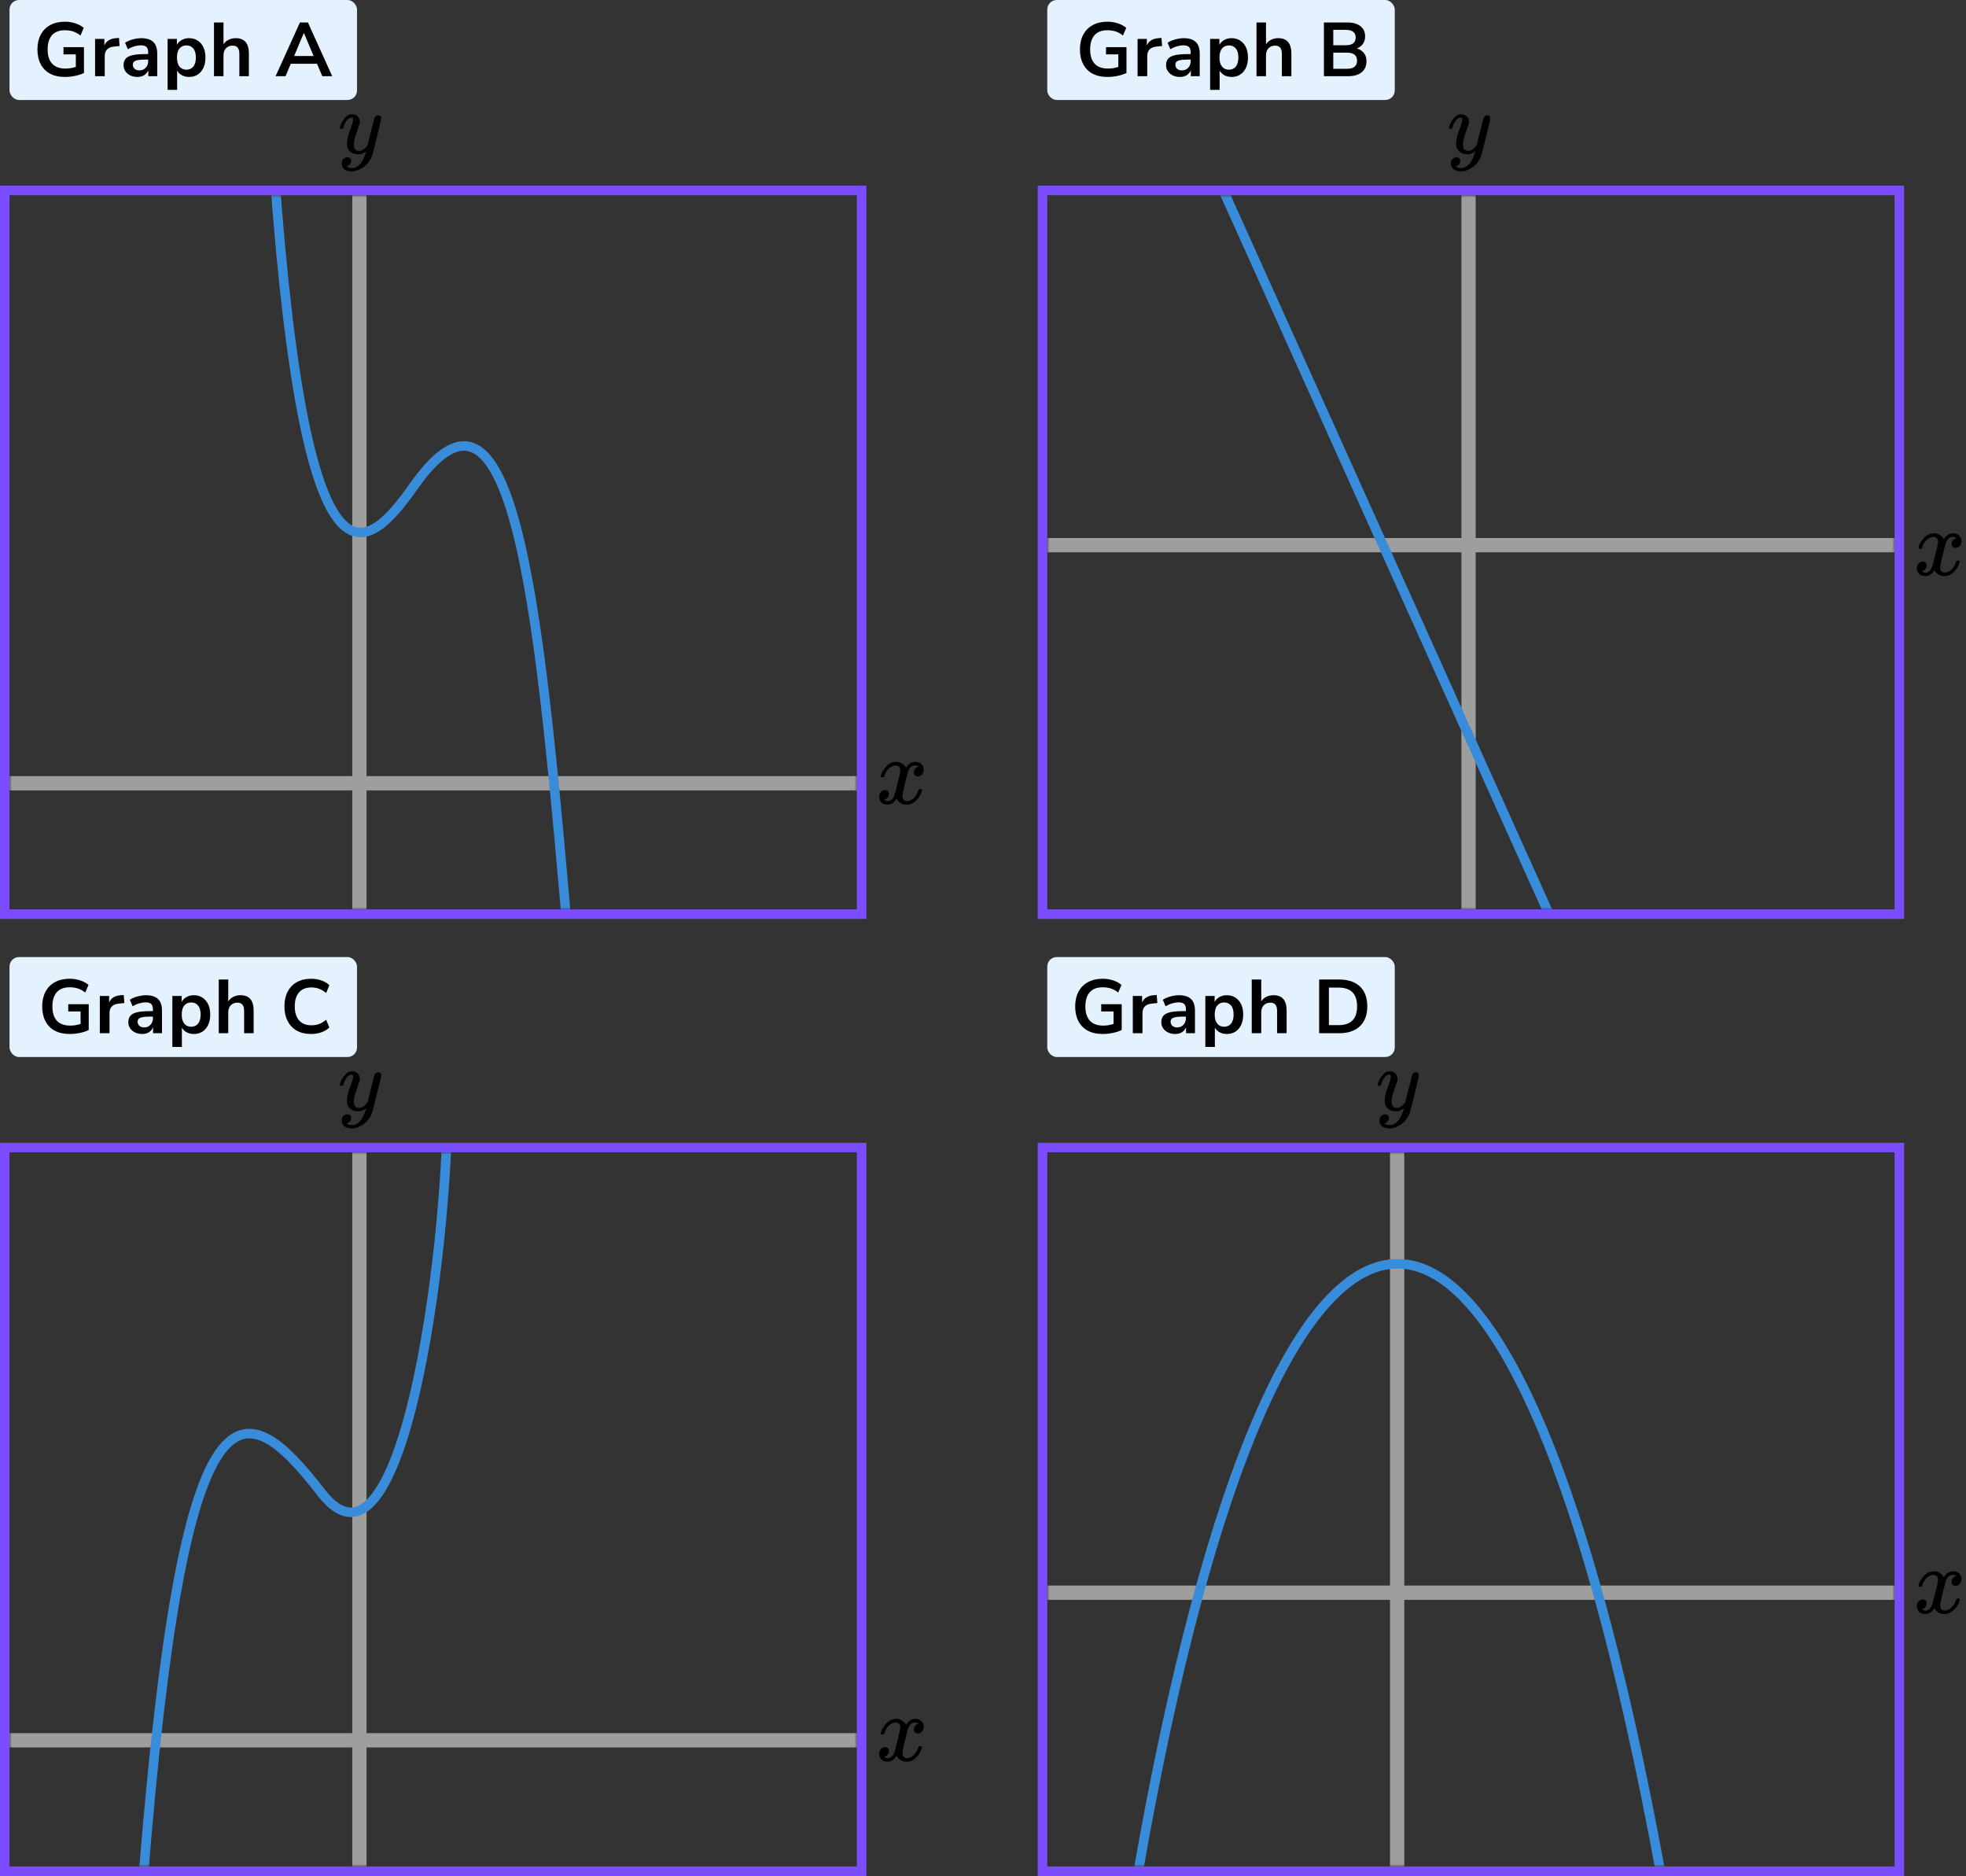 <?xml version="1.0" encoding="UTF-8"?> <svg xmlns="http://www.w3.org/2000/svg" width="413" height="394" viewBox="0 0 413 394" fill="none"><rect x="0" y="0" width="413" height="394" fill="#333333" stroke="none"/><mask id="mask0" maskUnits="userSpaceOnUse" x="2" y="41" width="178" height="150"><rect x="2" y="41" width="178" height="150" fill="#C4C4C4"></rect></mask><g mask="url(#mask0)"><line x1="75.5" y1="191" x2="75.5" y2="41" stroke="#9E9E9E" stroke-width="3"></line><line x1="2" y1="164.5" x2="182" y2="164.5" stroke="#9E9E9E" stroke-width="3"></line><path d="M57 27C63.5 129 76.526 116.859 87.001 102C108.5 71.5 113.5 129 120 205" stroke="#398CDA" stroke-width="2"></path></g><rect x="1" y="40" width="180" height="152" stroke="#7C4DFF" stroke-width="2"></rect><path d="M185 163.04C185.09 162.484 185.436 161.842 186.039 161.113C186.641 160.385 187.385 160.014 188.269 160.001C188.718 160.001 189.128 160.12 189.5 160.358C189.872 160.597 190.148 160.895 190.327 161.252C190.865 160.418 191.513 160.001 192.269 160.001C192.744 160.001 193.154 160.147 193.5 160.438C193.846 160.729 194.026 161.12 194.039 161.61C194.039 161.994 193.949 162.305 193.769 162.543C193.59 162.782 193.417 162.927 193.25 162.98C193.083 163.033 192.936 163.06 192.808 163.06C192.564 163.06 192.365 162.987 192.212 162.841C192.058 162.696 191.981 162.504 191.981 162.265C191.981 161.656 192.301 161.239 192.942 161.014C192.801 160.842 192.545 160.756 192.173 160.756C192.006 160.756 191.885 160.769 191.808 160.795C191.321 161.007 190.962 161.444 190.731 162.106C189.962 165.033 189.577 166.741 189.577 167.231C189.577 167.602 189.68 167.867 189.885 168.026C190.09 168.185 190.314 168.264 190.558 168.264C191.032 168.264 191.5 168.046 191.962 167.609C192.423 167.172 192.737 166.635 192.904 166C192.942 165.867 192.981 165.794 193.019 165.781C193.058 165.768 193.16 165.755 193.327 165.741H193.404C193.596 165.741 193.692 165.794 193.692 165.9C193.692 165.914 193.68 165.986 193.654 166.119C193.449 166.874 193.051 167.542 192.462 168.125C191.872 168.708 191.186 168.999 190.404 168.999C189.506 168.999 188.827 168.582 188.365 167.748C187.84 168.569 187.237 168.979 186.558 168.979H186.442C185.814 168.979 185.365 168.807 185.096 168.463C184.827 168.118 184.686 167.754 184.673 167.37C184.673 166.946 184.795 166.602 185.039 166.337C185.282 166.072 185.571 165.94 185.904 165.94C186.455 165.94 186.731 166.218 186.731 166.774C186.731 167.039 186.654 167.271 186.5 167.47C186.346 167.668 186.199 167.801 186.058 167.867C185.917 167.933 185.833 167.966 185.808 167.966L185.75 167.986C185.75 167.999 185.789 168.026 185.865 168.065C185.942 168.105 186.045 168.152 186.173 168.204C186.301 168.257 186.423 168.277 186.539 168.264C187 168.264 187.398 167.966 187.731 167.37C187.846 167.158 187.994 166.708 188.173 166.019C188.353 165.331 188.532 164.616 188.712 163.874C188.891 163.133 188.994 162.696 189.019 162.563C189.083 162.206 189.115 161.947 189.115 161.789C189.115 161.418 189.019 161.153 188.827 160.994C188.635 160.835 188.417 160.756 188.173 160.756C187.66 160.756 187.18 160.968 186.731 161.391C186.282 161.815 185.968 162.358 185.789 163.02C185.763 163.139 185.731 163.205 185.692 163.219C185.654 163.232 185.551 163.245 185.385 163.258H185.115C185.039 163.179 185 163.106 185 163.04Z" fill="black"></path><g clip-path="url(#clip0)"><path d="M71.387 26.875C71.387 26.702 71.478 26.405 71.662 25.985C71.846 25.564 72.139 25.125 72.543 24.668C72.948 24.21 73.4 23.988 73.902 24C74.404 24 74.808 24.142 75.114 24.427C75.42 24.711 75.579 25.107 75.592 25.614C75.567 25.849 75.549 25.978 75.537 26.003C75.537 26.04 75.439 26.325 75.243 26.856C75.047 27.388 74.845 27.988 74.637 28.655C74.429 29.323 74.331 29.855 74.343 30.25C74.343 30.782 74.429 31.153 74.6 31.363C74.772 31.573 75.029 31.685 75.371 31.697C75.653 31.697 75.916 31.629 76.161 31.493C76.406 31.357 76.596 31.215 76.73 31.067C76.865 30.918 77.03 30.714 77.226 30.454C77.226 30.442 77.257 30.318 77.318 30.084C77.379 29.849 77.465 29.484 77.575 28.989C77.685 28.495 77.802 28.037 77.924 27.617C78.389 25.762 78.646 24.791 78.695 24.705C78.854 24.371 79.118 24.204 79.485 24.204C79.644 24.204 79.772 24.247 79.87 24.334C79.968 24.42 80.036 24.495 80.072 24.556C80.109 24.618 80.121 24.674 80.109 24.723C80.109 24.884 79.809 26.182 79.209 28.618C78.609 31.054 78.267 32.389 78.181 32.624C77.838 33.651 77.244 34.467 76.4 35.073C75.555 35.678 74.71 35.988 73.866 36C73.315 36 72.831 35.864 72.415 35.592C71.999 35.32 71.791 34.912 71.791 34.368C71.791 34.096 71.833 33.867 71.919 33.682C72.005 33.496 72.121 33.36 72.268 33.274C72.415 33.187 72.537 33.125 72.635 33.088C72.733 33.051 72.837 33.032 72.948 33.032C73.486 33.032 73.755 33.292 73.755 33.811C73.755 34.059 73.682 34.275 73.535 34.461C73.388 34.646 73.247 34.77 73.113 34.831C72.978 34.893 72.898 34.924 72.874 34.924L72.819 34.943C72.843 35.005 72.96 35.079 73.168 35.165C73.376 35.252 73.584 35.295 73.792 35.295H73.939C74.147 35.295 74.306 35.283 74.416 35.258C74.82 35.147 75.194 34.912 75.537 34.553C75.879 34.195 76.143 33.811 76.326 33.403C76.51 32.995 76.651 32.649 76.749 32.365C76.847 32.08 76.895 31.895 76.895 31.808L76.785 31.883C76.712 31.932 76.596 32 76.436 32.087C76.277 32.173 76.118 32.247 75.959 32.309C75.714 32.371 75.475 32.402 75.243 32.402C74.68 32.402 74.184 32.266 73.755 31.994C73.327 31.722 73.045 31.283 72.911 30.677C72.898 30.59 72.892 30.399 72.892 30.102C72.892 29.397 73.107 28.476 73.535 27.338C73.964 26.201 74.178 25.478 74.178 25.169C74.178 25.156 74.178 25.144 74.178 25.131C74.178 25.02 74.178 24.946 74.178 24.909C74.178 24.872 74.153 24.828 74.104 24.779C74.055 24.73 73.988 24.705 73.902 24.705H73.829C73.547 24.705 73.29 24.822 73.058 25.057C72.825 25.292 72.641 25.546 72.507 25.818C72.372 26.09 72.268 26.349 72.195 26.597C72.121 26.844 72.072 26.98 72.048 27.005C72.023 27.029 71.925 27.042 71.754 27.042H71.497C71.423 26.968 71.387 26.912 71.387 26.875Z" fill="black"></path></g><rect x="2" width="73" height="21" rx="2" fill="#E4F2FF"></rect><path d="M13.656 16.16C12.408 16.16 11.352 15.925 10.488 15.456C9.635 14.987 8.984 14.32 8.536 13.456C8.088 12.592 7.864 11.568 7.864 10.384C7.864 9.189 8.093 8.16 8.552 7.296C9.011 6.421 9.672 5.749 10.536 5.28C11.4 4.8 12.435 4.56 13.64 4.56C14.429 4.56 15.171 4.677 15.864 4.912C16.557 5.136 17.133 5.451 17.592 5.856L16.904 7.456C16.403 7.061 15.891 6.779 15.368 6.608C14.845 6.437 14.269 6.352 13.64 6.352C12.445 6.352 11.539 6.699 10.92 7.392C10.312 8.085 10.008 9.083 10.008 10.384C10.008 11.696 10.323 12.693 10.952 13.376C11.581 14.059 12.515 14.4 13.752 14.4C14.104 14.4 14.461 14.373 14.824 14.32C15.197 14.256 15.565 14.165 15.928 14.048V11.424H13.336V9.904H17.64V15.328C17.117 15.584 16.499 15.787 15.784 15.936C15.069 16.085 14.36 16.16 13.656 16.16ZM19.971 16V8.176H21.923V9.552C22.307 8.624 23.129 8.112 24.387 8.016L24.995 7.968L25.123 9.664L23.971 9.776C22.659 9.904 22.003 10.576 22.003 11.792V16H19.971ZM28.885 16.16C28.319 16.16 27.813 16.053 27.365 15.84C26.927 15.616 26.581 15.317 26.325 14.944C26.079 14.571 25.957 14.149 25.957 13.68C25.957 13.104 26.106 12.651 26.405 12.32C26.703 11.979 27.189 11.733 27.861 11.584C28.533 11.435 29.434 11.36 30.565 11.36H31.125V11.024C31.125 10.491 31.007 10.107 30.773 9.872C30.538 9.637 30.143 9.52 29.589 9.52C29.151 9.52 28.703 9.589 28.245 9.728C27.786 9.856 27.322 10.059 26.853 10.336L26.277 8.976C26.554 8.784 26.879 8.619 27.253 8.48C27.637 8.331 28.037 8.219 28.453 8.144C28.879 8.059 29.279 8.016 29.653 8.016C30.794 8.016 31.642 8.283 32.197 8.816C32.751 9.339 33.029 10.155 33.029 11.264V16H31.157V14.752C30.975 15.189 30.687 15.536 30.293 15.792C29.898 16.037 29.429 16.16 28.885 16.16ZM29.301 14.784C29.823 14.784 30.255 14.603 30.597 14.24C30.949 13.877 31.125 13.419 31.125 12.864V12.512H30.581C29.578 12.512 28.879 12.592 28.485 12.752C28.101 12.901 27.909 13.179 27.909 13.584C27.909 13.936 28.031 14.224 28.277 14.448C28.522 14.672 28.863 14.784 29.301 14.784ZM35.209 18.88V8.176H37.161V9.424C37.385 8.997 37.721 8.656 38.169 8.4C38.627 8.144 39.145 8.016 39.721 8.016C40.403 8.016 41.001 8.181 41.513 8.512C42.035 8.843 42.441 9.312 42.729 9.92C43.017 10.517 43.161 11.237 43.161 12.08C43.161 12.912 43.017 13.637 42.729 14.256C42.441 14.864 42.041 15.333 41.529 15.664C41.017 15.995 40.414 16.16 39.721 16.16C39.166 16.16 38.665 16.043 38.217 15.808C37.779 15.563 37.443 15.237 37.209 14.832V18.88H35.209ZM39.161 14.64C39.758 14.64 40.238 14.427 40.601 14C40.963 13.563 41.145 12.923 41.145 12.08C41.145 11.227 40.963 10.592 40.601 10.176C40.238 9.749 39.758 9.536 39.161 9.536C38.563 9.536 38.083 9.749 37.721 10.176C37.358 10.592 37.177 11.227 37.177 12.08C37.177 12.923 37.358 13.563 37.721 14C38.083 14.427 38.563 14.64 39.161 14.64ZM44.953 16V4.72H46.953V9.312C47.219 8.885 47.577 8.565 48.025 8.352C48.472 8.128 48.968 8.016 49.513 8.016C51.358 8.016 52.281 9.088 52.281 11.232V16H50.281V11.328C50.281 10.72 50.163 10.277 49.928 10C49.705 9.723 49.352 9.584 48.873 9.584C48.286 9.584 47.816 9.771 47.465 10.144C47.123 10.507 46.953 10.992 46.953 11.6V16H44.953ZM57.9 16L63.004 4.72H64.684L69.788 16H67.708L66.588 13.392H61.084L59.98 16H57.9ZM63.82 6.944L61.788 11.76H65.884L63.852 6.944H63.82Z" fill="black"></path><mask id="mask1" maskUnits="userSpaceOnUse" x="220" y="41" width="178" height="150"><rect x="220" y="41" width="178" height="150" fill="#C4C4C4"></rect></mask><g mask="url(#mask1)"><line x1="308.5" y1="191" x2="308.5" y2="41" stroke="#9E9E9E" stroke-width="3"></line><line x1="220" y1="114.5" x2="400" y2="114.5" stroke="#9E9E9E" stroke-width="3"></line><path d="M250 24.5L331.5 205.5" stroke="#398CDA" stroke-width="2"></path></g><rect x="219" y="40" width="180" height="152" stroke="#7C4DFF" stroke-width="2"></rect><path d="M403 115.04C403.09 114.484 403.436 113.842 404.039 113.113C404.641 112.385 405.385 112.014 406.269 112.001C406.718 112.001 407.128 112.12 407.5 112.358C407.872 112.597 408.148 112.895 408.327 113.252C408.866 112.418 409.513 112.001 410.269 112.001C410.744 112.001 411.154 112.147 411.5 112.438C411.846 112.729 412.026 113.12 412.039 113.61C412.039 113.994 411.949 114.305 411.769 114.543C411.59 114.782 411.417 114.927 411.25 114.98C411.083 115.033 410.936 115.06 410.808 115.06C410.564 115.06 410.366 114.987 410.212 114.841C410.058 114.696 409.981 114.504 409.981 114.265C409.981 113.656 410.301 113.239 410.942 113.014C410.801 112.842 410.545 112.756 410.173 112.756C410.007 112.756 409.885 112.769 409.808 112.795C409.321 113.007 408.962 113.444 408.731 114.106C407.962 117.033 407.577 118.741 407.577 119.231C407.577 119.602 407.68 119.867 407.885 120.026C408.09 120.185 408.314 120.264 408.558 120.264C409.032 120.264 409.5 120.046 409.962 119.609C410.423 119.172 410.737 118.635 410.904 118C410.942 117.867 410.981 117.794 411.019 117.781C411.058 117.768 411.16 117.755 411.327 117.741H411.404C411.596 117.741 411.692 117.794 411.692 117.9C411.692 117.914 411.68 117.986 411.654 118.119C411.449 118.874 411.051 119.542 410.462 120.125C409.872 120.708 409.186 120.999 408.404 120.999C407.507 120.999 406.827 120.582 406.366 119.748C405.84 120.569 405.237 120.979 404.558 120.979H404.442C403.814 120.979 403.366 120.807 403.096 120.463C402.827 120.118 402.686 119.754 402.673 119.37C402.673 118.946 402.795 118.602 403.039 118.337C403.282 118.072 403.571 117.94 403.904 117.94C404.455 117.94 404.731 118.218 404.731 118.774C404.731 119.039 404.654 119.271 404.5 119.47C404.346 119.668 404.199 119.801 404.058 119.867C403.917 119.933 403.833 119.966 403.808 119.966L403.75 119.986C403.75 119.999 403.789 120.026 403.866 120.065C403.942 120.105 404.045 120.152 404.173 120.204C404.301 120.257 404.423 120.277 404.539 120.264C405 120.264 405.398 119.966 405.731 119.37C405.846 119.158 405.994 118.708 406.173 118.019C406.353 117.331 406.532 116.616 406.712 115.874C406.891 115.133 406.994 114.696 407.019 114.563C407.083 114.206 407.116 113.947 407.116 113.789C407.116 113.418 407.019 113.153 406.827 112.994C406.635 112.835 406.417 112.756 406.173 112.756C405.66 112.756 405.18 112.968 404.731 113.391C404.282 113.815 403.968 114.358 403.789 115.02C403.763 115.139 403.731 115.205 403.692 115.219C403.654 115.232 403.551 115.245 403.385 115.258H403.116C403.039 115.179 403 115.106 403 115.04Z" fill="black"></path><g clip-path="url(#clip1)"><path d="M304.387 26.875C304.387 26.702 304.478 26.405 304.662 25.985C304.846 25.564 305.139 25.125 305.543 24.668C305.947 24.21 306.4 23.988 306.902 24C307.404 24 307.808 24.142 308.114 24.427C308.42 24.711 308.58 25.107 308.592 25.614C308.567 25.849 308.549 25.978 308.537 26.003C308.537 26.04 308.439 26.325 308.243 26.856C308.047 27.388 307.845 27.988 307.637 28.655C307.429 29.323 307.331 29.855 307.343 30.25C307.343 30.782 307.429 31.153 307.6 31.363C307.772 31.573 308.029 31.685 308.371 31.697C308.653 31.697 308.916 31.629 309.161 31.493C309.406 31.357 309.596 31.215 309.73 31.067C309.865 30.918 310.03 30.714 310.226 30.454C310.226 30.442 310.257 30.318 310.318 30.084C310.379 29.849 310.465 29.484 310.575 28.989C310.685 28.495 310.801 28.037 310.924 27.617C311.389 25.762 311.646 24.791 311.695 24.705C311.854 24.371 312.117 24.204 312.485 24.204C312.644 24.204 312.772 24.247 312.87 24.334C312.968 24.42 313.036 24.495 313.072 24.556C313.109 24.618 313.121 24.674 313.109 24.723C313.109 24.884 312.809 26.182 312.209 28.618C311.609 31.054 311.267 32.389 311.181 32.624C310.838 33.651 310.244 34.467 309.4 35.073C308.555 35.678 307.71 35.988 306.866 36C306.315 36 305.831 35.864 305.415 35.592C304.999 35.32 304.791 34.912 304.791 34.368C304.791 34.096 304.833 33.867 304.919 33.682C305.005 33.496 305.121 33.36 305.268 33.274C305.415 33.187 305.537 33.125 305.635 33.088C305.733 33.051 305.837 33.032 305.947 33.032C306.486 33.032 306.755 33.292 306.755 33.811C306.755 34.059 306.682 34.275 306.535 34.461C306.388 34.646 306.247 34.77 306.113 34.831C305.978 34.893 305.898 34.924 305.874 34.924L305.819 34.943C305.843 35.005 305.96 35.079 306.168 35.165C306.376 35.252 306.584 35.295 306.792 35.295H306.939C307.147 35.295 307.306 35.283 307.417 35.258C307.821 35.147 308.194 34.912 308.537 34.553C308.879 34.195 309.143 33.811 309.326 33.403C309.51 32.995 309.651 32.649 309.749 32.365C309.847 32.08 309.896 31.895 309.896 31.808L309.785 31.883C309.712 31.932 309.596 32 309.436 32.087C309.277 32.173 309.118 32.247 308.959 32.309C308.714 32.371 308.475 32.402 308.243 32.402C307.68 32.402 307.184 32.266 306.755 31.994C306.327 31.722 306.045 31.283 305.911 30.677C305.898 30.59 305.892 30.399 305.892 30.102C305.892 29.397 306.107 28.476 306.535 27.338C306.964 26.201 307.178 25.478 307.178 25.169C307.178 25.156 307.178 25.144 307.178 25.131C307.178 25.02 307.178 24.946 307.178 24.909C307.178 24.872 307.153 24.828 307.104 24.779C307.055 24.73 306.988 24.705 306.902 24.705H306.829C306.547 24.705 306.29 24.822 306.058 25.057C305.825 25.292 305.641 25.546 305.507 25.818C305.372 26.09 305.268 26.349 305.195 26.597C305.121 26.844 305.072 26.98 305.048 27.005C305.023 27.029 304.925 27.042 304.754 27.042H304.497C304.423 26.968 304.387 26.912 304.387 26.875Z" fill="black"></path></g><rect x="220" width="73" height="21" rx="2" fill="#E4F2FF"></rect><path d="M232.656 16.16C231.408 16.16 230.352 15.925 229.488 15.456C228.635 14.987 227.984 14.32 227.536 13.456C227.088 12.592 226.864 11.568 226.864 10.384C226.864 9.189 227.093 8.16 227.552 7.296C228.011 6.421 228.672 5.749 229.536 5.28C230.4 4.8 231.435 4.56 232.64 4.56C233.429 4.56 234.171 4.677 234.864 4.912C235.557 5.136 236.133 5.451 236.592 5.856L235.904 7.456C235.403 7.061 234.891 6.779 234.368 6.608C233.845 6.437 233.269 6.352 232.64 6.352C231.445 6.352 230.539 6.699 229.92 7.392C229.312 8.085 229.008 9.083 229.008 10.384C229.008 11.696 229.323 12.693 229.952 13.376C230.581 14.059 231.515 14.4 232.752 14.4C233.104 14.4 233.461 14.373 233.824 14.32C234.197 14.256 234.565 14.165 234.928 14.048V11.424H232.336V9.904H236.64V15.328C236.117 15.584 235.499 15.787 234.784 15.936C234.069 16.085 233.36 16.16 232.656 16.16ZM238.971 16V8.176H240.923V9.552C241.307 8.624 242.129 8.112 243.387 8.016L243.995 7.968L244.123 9.664L242.971 9.776C241.659 9.904 241.003 10.576 241.003 11.792V16H238.971ZM247.885 16.16C247.319 16.16 246.813 16.053 246.365 15.84C245.927 15.616 245.581 15.317 245.325 14.944C245.079 14.571 244.957 14.149 244.957 13.68C244.957 13.104 245.106 12.651 245.405 12.32C245.703 11.979 246.189 11.733 246.861 11.584C247.533 11.435 248.434 11.36 249.565 11.36H250.125V11.024C250.125 10.491 250.007 10.107 249.773 9.872C249.538 9.637 249.143 9.52 248.589 9.52C248.151 9.52 247.703 9.589 247.245 9.728C246.786 9.856 246.322 10.059 245.853 10.336L245.277 8.976C245.554 8.784 245.879 8.619 246.253 8.48C246.637 8.331 247.037 8.219 247.453 8.144C247.879 8.059 248.279 8.016 248.653 8.016C249.794 8.016 250.642 8.283 251.197 8.816C251.751 9.339 252.029 10.155 252.029 11.264V16H250.157V14.752C249.975 15.189 249.687 15.536 249.293 15.792C248.898 16.037 248.429 16.16 247.885 16.16ZM248.301 14.784C248.823 14.784 249.255 14.603 249.597 14.24C249.949 13.877 250.125 13.419 250.125 12.864V12.512H249.581C248.578 12.512 247.879 12.592 247.485 12.752C247.101 12.901 246.909 13.179 246.909 13.584C246.909 13.936 247.031 14.224 247.277 14.448C247.522 14.672 247.863 14.784 248.301 14.784ZM254.209 18.88V8.176H256.161V9.424C256.385 8.997 256.721 8.656 257.169 8.4C257.627 8.144 258.145 8.016 258.721 8.016C259.403 8.016 260.001 8.181 260.513 8.512C261.035 8.843 261.441 9.312 261.729 9.92C262.017 10.517 262.161 11.237 262.161 12.08C262.161 12.912 262.017 13.637 261.729 14.256C261.441 14.864 261.041 15.333 260.529 15.664C260.017 15.995 259.414 16.16 258.721 16.16C258.166 16.16 257.665 16.043 257.217 15.808C256.779 15.563 256.443 15.237 256.209 14.832V18.88H254.209ZM258.161 14.64C258.758 14.64 259.238 14.427 259.601 14C259.963 13.563 260.145 12.923 260.145 12.08C260.145 11.227 259.963 10.592 259.601 10.176C259.238 9.749 258.758 9.536 258.161 9.536C257.563 9.536 257.083 9.749 256.721 10.176C256.358 10.592 256.177 11.227 256.177 12.08C256.177 12.923 256.358 13.563 256.721 14C257.083 14.427 257.563 14.64 258.161 14.64ZM263.952 16V4.72H265.952V9.312C266.219 8.885 266.576 8.565 267.024 8.352C267.472 8.128 267.968 8.016 268.512 8.016C270.358 8.016 271.28 9.088 271.28 11.232V16H269.28V11.328C269.28 10.72 269.163 10.277 268.928 10C268.704 9.723 268.352 9.584 267.872 9.584C267.286 9.584 266.816 9.771 266.464 10.144C266.123 10.507 265.952 10.992 265.952 11.6V16H263.952ZM278.116 16V4.72H283.044C284.228 4.72 285.146 4.981 285.796 5.504C286.447 6.016 286.772 6.731 286.772 7.648C286.772 8.256 286.618 8.779 286.308 9.216C285.999 9.653 285.572 9.973 285.028 10.176C285.668 10.357 286.164 10.677 286.516 11.136C286.879 11.584 287.06 12.155 287.06 12.848C287.06 13.851 286.719 14.629 286.036 15.184C285.364 15.728 284.426 16 283.22 16H278.116ZM280.084 9.504H282.692C284.09 9.504 284.788 8.965 284.788 7.888C284.788 6.811 284.09 6.272 282.692 6.272H280.084V9.504ZM280.084 14.448H282.964C284.372 14.448 285.076 13.883 285.076 12.752C285.076 11.621 284.372 11.056 282.964 11.056H280.084V14.448Z" fill="black"></path><mask id="mask2" maskUnits="userSpaceOnUse" x="2" y="242" width="178" height="150"><rect x="2" y="242" width="178" height="150" fill="#C4C4C4"></rect></mask><g mask="url(#mask2)"><line x1="75.5" y1="392" x2="75.5" y2="242" stroke="#9E9E9E" stroke-width="3"></line><line x1="2" y1="365.5" x2="182" y2="365.5" stroke="#9E9E9E" stroke-width="3"></line><path d="M30 395.5C38.5 288 50.5 291.5 67.5 313.5C84.56 335.578 94 263 94 232" stroke="#398CDA" stroke-width="2"></path></g><rect x="1" y="241" width="180" height="152" stroke="#7C4DFF" stroke-width="2"></rect><path d="M185 364.04C185.09 363.484 185.436 362.842 186.039 362.113C186.641 361.385 187.385 361.014 188.269 361.001C188.718 361.001 189.128 361.12 189.5 361.358C189.872 361.597 190.148 361.895 190.327 362.252C190.865 361.418 191.513 361.001 192.269 361.001C192.744 361.001 193.154 361.147 193.5 361.438C193.846 361.729 194.026 362.12 194.039 362.61C194.039 362.994 193.949 363.305 193.769 363.543C193.59 363.782 193.417 363.927 193.25 363.98C193.083 364.033 192.936 364.06 192.808 364.06C192.564 364.06 192.365 363.987 192.212 363.841C192.058 363.696 191.981 363.504 191.981 363.265C191.981 362.656 192.301 362.239 192.942 362.014C192.801 361.842 192.545 361.756 192.173 361.756C192.006 361.756 191.885 361.769 191.808 361.795C191.321 362.007 190.962 362.444 190.731 363.106C189.962 366.033 189.577 367.741 189.577 368.231C189.577 368.602 189.68 368.867 189.885 369.026C190.09 369.185 190.314 369.264 190.558 369.264C191.032 369.264 191.5 369.046 191.962 368.609C192.423 368.172 192.737 367.635 192.904 367C192.942 366.867 192.981 366.794 193.019 366.781C193.058 366.768 193.16 366.755 193.327 366.741H193.404C193.596 366.741 193.692 366.794 193.692 366.9C193.692 366.914 193.68 366.986 193.654 367.119C193.449 367.874 193.051 368.542 192.462 369.125C191.872 369.708 191.186 369.999 190.404 369.999C189.506 369.999 188.827 369.582 188.365 368.748C187.84 369.569 187.237 369.979 186.558 369.979H186.442C185.814 369.979 185.365 369.807 185.096 369.463C184.827 369.118 184.686 368.754 184.673 368.37C184.673 367.946 184.795 367.602 185.039 367.337C185.282 367.072 185.571 366.94 185.904 366.94C186.455 366.94 186.731 367.218 186.731 367.774C186.731 368.039 186.654 368.271 186.5 368.47C186.346 368.668 186.199 368.801 186.058 368.867C185.917 368.933 185.833 368.966 185.808 368.966L185.75 368.986C185.75 368.999 185.789 369.026 185.865 369.065C185.942 369.105 186.045 369.152 186.173 369.204C186.301 369.257 186.423 369.277 186.539 369.264C187 369.264 187.398 368.966 187.731 368.37C187.846 368.158 187.994 367.708 188.173 367.019C188.353 366.331 188.532 365.616 188.712 364.874C188.891 364.133 188.994 363.696 189.019 363.563C189.083 363.206 189.115 362.947 189.115 362.789C189.115 362.418 189.019 362.153 188.827 361.994C188.635 361.835 188.417 361.756 188.173 361.756C187.66 361.756 187.18 361.968 186.731 362.391C186.282 362.815 185.968 363.358 185.789 364.02C185.763 364.139 185.731 364.205 185.692 364.219C185.654 364.232 185.551 364.245 185.385 364.258H185.115C185.039 364.179 185 364.106 185 364.04Z" fill="black"></path><g clip-path="url(#clip2)"><path d="M71.387 227.875C71.387 227.702 71.478 227.405 71.662 226.985C71.846 226.564 72.139 226.125 72.543 225.668C72.948 225.21 73.4 224.988 73.902 225C74.404 225 74.808 225.142 75.114 225.427C75.42 225.711 75.579 226.107 75.592 226.614C75.567 226.849 75.549 226.978 75.537 227.003C75.537 227.04 75.439 227.325 75.243 227.856C75.047 228.388 74.845 228.988 74.637 229.655C74.429 230.323 74.331 230.855 74.343 231.25C74.343 231.782 74.429 232.153 74.6 232.363C74.772 232.573 75.029 232.685 75.371 232.697C75.653 232.697 75.916 232.629 76.161 232.493C76.406 232.357 76.596 232.215 76.73 232.066C76.865 231.918 77.03 231.714 77.226 231.454C77.226 231.442 77.257 231.318 77.318 231.083C77.379 230.849 77.465 230.484 77.575 229.989C77.685 229.495 77.802 229.037 77.924 228.617C78.389 226.762 78.646 225.791 78.695 225.705C78.854 225.371 79.118 225.204 79.485 225.204C79.644 225.204 79.772 225.247 79.87 225.334C79.968 225.42 80.036 225.495 80.072 225.556C80.109 225.618 80.121 225.674 80.109 225.723C80.109 225.884 79.809 227.182 79.209 229.618C78.609 232.054 78.267 233.389 78.181 233.624C77.838 234.651 77.244 235.467 76.4 236.073C75.555 236.679 74.71 236.988 73.866 237C73.315 237 72.831 236.864 72.415 236.592C71.999 236.32 71.791 235.912 71.791 235.368C71.791 235.096 71.833 234.867 71.919 234.682C72.005 234.496 72.121 234.36 72.268 234.274C72.415 234.187 72.537 234.125 72.635 234.088C72.733 234.051 72.837 234.032 72.948 234.032C73.486 234.032 73.755 234.292 73.755 234.811C73.755 235.059 73.682 235.275 73.535 235.461C73.388 235.646 73.247 235.77 73.113 235.832C72.978 235.893 72.898 235.924 72.874 235.924L72.819 235.943C72.843 236.005 72.96 236.079 73.168 236.165C73.376 236.252 73.584 236.295 73.792 236.295H73.939C74.147 236.295 74.306 236.283 74.416 236.258C74.82 236.147 75.194 235.912 75.537 235.553C75.879 235.195 76.143 234.811 76.326 234.403C76.51 233.995 76.651 233.649 76.749 233.365C76.847 233.08 76.895 232.895 76.895 232.808L76.785 232.883C76.712 232.932 76.596 233 76.436 233.087C76.277 233.173 76.118 233.247 75.959 233.309C75.714 233.371 75.475 233.402 75.243 233.402C74.68 233.402 74.184 233.266 73.755 232.994C73.327 232.722 73.045 232.283 72.911 231.677C72.898 231.59 72.892 231.399 72.892 231.102C72.892 230.397 73.107 229.476 73.535 228.338C73.964 227.201 74.178 226.478 74.178 226.168C74.178 226.156 74.178 226.144 74.178 226.131C74.178 226.02 74.178 225.946 74.178 225.909C74.178 225.872 74.153 225.828 74.104 225.779C74.055 225.73 73.988 225.705 73.902 225.705H73.829C73.547 225.705 73.29 225.822 73.058 226.057C72.825 226.292 72.641 226.546 72.507 226.818C72.372 227.09 72.268 227.349 72.195 227.597C72.121 227.844 72.072 227.98 72.048 228.005C72.023 228.029 71.925 228.042 71.754 228.042H71.497C71.423 227.968 71.387 227.912 71.387 227.875Z" fill="black"></path></g><rect x="2" y="201" width="73" height="21" rx="2" fill="#E4F2FF"></rect><path d="M14.656 217.16C13.408 217.16 12.352 216.925 11.488 216.456C10.635 215.987 9.984 215.32 9.536 214.456C9.088 213.592 8.864 212.568 8.864 211.384C8.864 210.189 9.093 209.16 9.552 208.296C10.011 207.421 10.672 206.749 11.536 206.28C12.4 205.8 13.435 205.56 14.64 205.56C15.429 205.56 16.171 205.677 16.864 205.912C17.557 206.136 18.133 206.451 18.592 206.856L17.904 208.456C17.403 208.061 16.891 207.779 16.368 207.608C15.845 207.437 15.269 207.352 14.64 207.352C13.445 207.352 12.539 207.699 11.92 208.392C11.312 209.085 11.008 210.083 11.008 211.384C11.008 212.696 11.323 213.693 11.952 214.376C12.581 215.059 13.515 215.4 14.752 215.4C15.104 215.4 15.461 215.373 15.824 215.32C16.197 215.256 16.565 215.165 16.928 215.048V212.424H14.336V210.904H18.64V216.328C18.117 216.584 17.499 216.787 16.784 216.936C16.069 217.085 15.36 217.16 14.656 217.16ZM20.971 217V209.176H22.923V210.552C23.307 209.624 24.129 209.112 25.387 209.016L25.995 208.968L26.123 210.664L24.971 210.776C23.659 210.904 23.003 211.576 23.003 212.792V217H20.971ZM29.885 217.16C29.319 217.16 28.813 217.053 28.365 216.84C27.927 216.616 27.581 216.317 27.325 215.944C27.079 215.571 26.957 215.149 26.957 214.68C26.957 214.104 27.106 213.651 27.405 213.32C27.703 212.979 28.189 212.733 28.861 212.584C29.533 212.435 30.434 212.36 31.565 212.36H32.125V212.024C32.125 211.491 32.007 211.107 31.773 210.872C31.538 210.637 31.143 210.52 30.589 210.52C30.151 210.52 29.703 210.589 29.245 210.728C28.786 210.856 28.322 211.059 27.853 211.336L27.277 209.976C27.554 209.784 27.879 209.619 28.253 209.48C28.637 209.331 29.037 209.219 29.453 209.144C29.879 209.059 30.279 209.016 30.653 209.016C31.794 209.016 32.642 209.283 33.197 209.816C33.751 210.339 34.029 211.155 34.029 212.264V217H32.157V215.752C31.975 216.189 31.687 216.536 31.293 216.792C30.898 217.037 30.429 217.16 29.885 217.16ZM30.301 215.784C30.823 215.784 31.255 215.603 31.597 215.24C31.949 214.877 32.125 214.419 32.125 213.864V213.512H31.581C30.578 213.512 29.879 213.592 29.485 213.752C29.101 213.901 28.909 214.179 28.909 214.584C28.909 214.936 29.031 215.224 29.277 215.448C29.522 215.672 29.863 215.784 30.301 215.784ZM36.209 219.88V209.176H38.161V210.424C38.385 209.997 38.721 209.656 39.169 209.4C39.627 209.144 40.145 209.016 40.721 209.016C41.403 209.016 42.001 209.181 42.513 209.512C43.035 209.843 43.441 210.312 43.729 210.92C44.017 211.517 44.161 212.237 44.161 213.08C44.161 213.912 44.017 214.637 43.729 215.256C43.441 215.864 43.041 216.333 42.529 216.664C42.017 216.995 41.414 217.16 40.721 217.16C40.166 217.16 39.665 217.043 39.217 216.808C38.779 216.563 38.443 216.237 38.209 215.832V219.88H36.209ZM40.161 215.64C40.758 215.64 41.238 215.427 41.601 215C41.963 214.563 42.145 213.923 42.145 213.08C42.145 212.227 41.963 211.592 41.601 211.176C41.238 210.749 40.758 210.536 40.161 210.536C39.563 210.536 39.083 210.749 38.721 211.176C38.358 211.592 38.177 212.227 38.177 213.08C38.177 213.923 38.358 214.563 38.721 215C39.083 215.427 39.563 215.64 40.161 215.64ZM45.953 217V205.72H47.953V210.312C48.219 209.885 48.577 209.565 49.025 209.352C49.472 209.128 49.968 209.016 50.513 209.016C52.358 209.016 53.281 210.088 53.281 212.232V217H51.281V212.328C51.281 211.72 51.163 211.277 50.928 211C50.705 210.723 50.352 210.584 49.873 210.584C49.286 210.584 48.816 210.771 48.465 211.144C48.123 211.507 47.953 211.992 47.953 212.6V217H45.953ZM65.364 217.16C64.191 217.16 63.183 216.925 62.34 216.456C61.508 215.976 60.868 215.304 60.42 214.44C59.972 213.565 59.748 212.536 59.748 211.352C59.748 210.168 59.972 209.144 60.42 208.28C60.868 207.416 61.508 206.749 62.34 206.28C63.183 205.8 64.191 205.56 65.364 205.56C66.122 205.56 66.836 205.677 67.508 205.912C68.191 206.147 68.751 206.483 69.188 206.92L68.516 208.552C68.036 208.147 67.546 207.853 67.044 207.672C66.543 207.48 66.004 207.384 65.428 207.384C64.287 207.384 63.418 207.731 62.82 208.424C62.223 209.107 61.924 210.083 61.924 211.352C61.924 212.621 62.223 213.603 62.82 214.296C63.418 214.989 64.287 215.336 65.428 215.336C66.004 215.336 66.543 215.245 67.044 215.064C67.546 214.872 68.036 214.573 68.516 214.168L69.188 215.8C68.751 216.227 68.191 216.563 67.508 216.808C66.836 217.043 66.122 217.16 65.364 217.16Z" fill="black"></path><mask id="mask3" maskUnits="userSpaceOnUse" x="220" y="242" width="178" height="150"><rect x="220" y="242" width="178" height="150" fill="#C4C4C4"></rect></mask><g mask="url(#mask3)"><line x1="293.5" y1="392" x2="293.5" y2="242" stroke="#9E9E9E" stroke-width="3"></line><line x1="220" y1="334.5" x2="400" y2="334.5" stroke="#9E9E9E" stroke-width="3"></line><path d="M237.5 402.5C267 224 318 215.5 350.5 402.5" stroke="#398CDA" stroke-width="2"></path></g><rect x="219" y="241" width="180" height="152" stroke="#7C4DFF" stroke-width="2"></rect><path d="M403 333.04C403.09 332.484 403.436 331.842 404.039 331.113C404.641 330.385 405.385 330.014 406.269 330.001C406.718 330.001 407.128 330.12 407.5 330.358C407.872 330.597 408.148 330.895 408.327 331.252C408.866 330.418 409.513 330.001 410.269 330.001C410.744 330.001 411.154 330.147 411.5 330.438C411.846 330.729 412.026 331.12 412.039 331.61C412.039 331.994 411.949 332.305 411.769 332.543C411.59 332.782 411.417 332.927 411.25 332.98C411.083 333.033 410.936 333.06 410.808 333.06C410.564 333.06 410.366 332.987 410.212 332.841C410.058 332.696 409.981 332.504 409.981 332.265C409.981 331.656 410.301 331.239 410.942 331.014C410.801 330.842 410.545 330.756 410.173 330.756C410.007 330.756 409.885 330.769 409.808 330.795C409.321 331.007 408.962 331.444 408.731 332.106C407.962 335.033 407.577 336.741 407.577 337.231C407.577 337.602 407.68 337.867 407.885 338.026C408.09 338.185 408.314 338.264 408.558 338.264C409.032 338.264 409.5 338.046 409.962 337.609C410.423 337.172 410.737 336.635 410.904 336C410.942 335.867 410.981 335.794 411.019 335.781C411.058 335.768 411.16 335.755 411.327 335.741H411.404C411.596 335.741 411.692 335.794 411.692 335.9C411.692 335.914 411.68 335.986 411.654 336.119C411.449 336.874 411.051 337.542 410.462 338.125C409.872 338.708 409.186 338.999 408.404 338.999C407.507 338.999 406.827 338.582 406.366 337.748C405.84 338.569 405.237 338.979 404.558 338.979H404.442C403.814 338.979 403.366 338.807 403.096 338.463C402.827 338.118 402.686 337.754 402.673 337.37C402.673 336.946 402.795 336.602 403.039 336.337C403.282 336.072 403.571 335.94 403.904 335.94C404.455 335.94 404.731 336.218 404.731 336.774C404.731 337.039 404.654 337.271 404.5 337.47C404.346 337.668 404.199 337.801 404.058 337.867C403.917 337.933 403.833 337.966 403.808 337.966L403.75 337.986C403.75 337.999 403.789 338.026 403.866 338.065C403.942 338.105 404.045 338.152 404.173 338.204C404.301 338.257 404.423 338.277 404.539 338.264C405 338.264 405.398 337.966 405.731 337.37C405.846 337.158 405.994 336.708 406.173 336.019C406.353 335.331 406.532 334.616 406.712 333.874C406.891 333.133 406.994 332.696 407.019 332.563C407.083 332.206 407.116 331.947 407.116 331.789C407.116 331.418 407.019 331.153 406.827 330.994C406.635 330.835 406.417 330.756 406.173 330.756C405.66 330.756 405.18 330.968 404.731 331.391C404.282 331.815 403.968 332.358 403.789 333.02C403.763 333.139 403.731 333.205 403.692 333.219C403.654 333.232 403.551 333.245 403.385 333.258H403.116C403.039 333.179 403 333.106 403 333.04Z" fill="black"></path><g clip-path="url(#clip3)"><path d="M289.387 227.875C289.387 227.702 289.478 227.405 289.662 226.985C289.846 226.564 290.139 226.125 290.543 225.668C290.947 225.21 291.4 224.988 291.902 225C292.404 225 292.808 225.142 293.114 225.427C293.42 225.711 293.58 226.107 293.592 226.614C293.567 226.849 293.549 226.978 293.537 227.003C293.537 227.04 293.439 227.325 293.243 227.856C293.047 228.388 292.845 228.988 292.637 229.655C292.429 230.323 292.331 230.855 292.343 231.25C292.343 231.782 292.429 232.153 292.6 232.363C292.772 232.573 293.029 232.685 293.371 232.697C293.653 232.697 293.916 232.629 294.161 232.493C294.406 232.357 294.596 232.215 294.73 232.066C294.865 231.918 295.03 231.714 295.226 231.454C295.226 231.442 295.257 231.318 295.318 231.083C295.379 230.849 295.465 230.484 295.575 229.989C295.685 229.495 295.801 229.037 295.924 228.617C296.389 226.762 296.646 225.791 296.695 225.705C296.854 225.371 297.117 225.204 297.485 225.204C297.644 225.204 297.772 225.247 297.87 225.334C297.968 225.42 298.036 225.495 298.072 225.556C298.109 225.618 298.121 225.674 298.109 225.723C298.109 225.884 297.809 227.182 297.209 229.618C296.609 232.054 296.267 233.389 296.181 233.624C295.838 234.651 295.244 235.467 294.4 236.073C293.555 236.679 292.71 236.988 291.866 237C291.315 237 290.831 236.864 290.415 236.592C289.999 236.32 289.791 235.912 289.791 235.368C289.791 235.096 289.833 234.867 289.919 234.682C290.005 234.496 290.121 234.36 290.268 234.274C290.415 234.187 290.537 234.125 290.635 234.088C290.733 234.051 290.837 234.032 290.947 234.032C291.486 234.032 291.755 234.292 291.755 234.811C291.755 235.059 291.682 235.275 291.535 235.461C291.388 235.646 291.247 235.77 291.113 235.832C290.978 235.893 290.898 235.924 290.874 235.924L290.819 235.943C290.843 236.005 290.96 236.079 291.168 236.165C291.376 236.252 291.584 236.295 291.792 236.295H291.939C292.147 236.295 292.306 236.283 292.417 236.258C292.821 236.147 293.194 235.912 293.537 235.553C293.879 235.195 294.143 234.811 294.326 234.403C294.51 233.995 294.651 233.649 294.749 233.365C294.847 233.08 294.896 232.895 294.896 232.808L294.785 232.883C294.712 232.932 294.596 233 294.436 233.087C294.277 233.173 294.118 233.247 293.959 233.309C293.714 233.371 293.475 233.402 293.243 233.402C292.68 233.402 292.184 233.266 291.755 232.994C291.327 232.722 291.045 232.283 290.911 231.677C290.898 231.59 290.892 231.399 290.892 231.102C290.892 230.397 291.107 229.476 291.535 228.338C291.964 227.201 292.178 226.478 292.178 226.168C292.178 226.156 292.178 226.144 292.178 226.131C292.178 226.02 292.178 225.946 292.178 225.909C292.178 225.872 292.153 225.828 292.104 225.779C292.055 225.73 291.988 225.705 291.902 225.705H291.829C291.547 225.705 291.29 225.822 291.058 226.057C290.825 226.292 290.641 226.546 290.507 226.818C290.372 227.09 290.268 227.349 290.195 227.597C290.121 227.844 290.072 227.98 290.048 228.005C290.023 228.029 289.925 228.042 289.754 228.042H289.497C289.423 227.968 289.387 227.912 289.387 227.875Z" fill="black"></path></g><rect x="220" y="201" width="73" height="21" rx="2" fill="#E4F2FF"></rect><path d="M231.656 217.16C230.408 217.16 229.352 216.925 228.488 216.456C227.635 215.987 226.984 215.32 226.536 214.456C226.088 213.592 225.864 212.568 225.864 211.384C225.864 210.189 226.093 209.16 226.552 208.296C227.011 207.421 227.672 206.749 228.536 206.28C229.4 205.8 230.435 205.56 231.64 205.56C232.429 205.56 233.171 205.677 233.864 205.912C234.557 206.136 235.133 206.451 235.592 206.856L234.904 208.456C234.403 208.061 233.891 207.779 233.368 207.608C232.845 207.437 232.269 207.352 231.64 207.352C230.445 207.352 229.539 207.699 228.92 208.392C228.312 209.085 228.008 210.083 228.008 211.384C228.008 212.696 228.323 213.693 228.952 214.376C229.581 215.059 230.515 215.4 231.752 215.4C232.104 215.4 232.461 215.373 232.824 215.32C233.197 215.256 233.565 215.165 233.928 215.048V212.424H231.336V210.904H235.64V216.328C235.117 216.584 234.499 216.787 233.784 216.936C233.069 217.085 232.36 217.16 231.656 217.16ZM237.971 217V209.176H239.923V210.552C240.307 209.624 241.129 209.112 242.387 209.016L242.995 208.968L243.123 210.664L241.971 210.776C240.659 210.904 240.003 211.576 240.003 212.792V217H237.971ZM246.885 217.16C246.319 217.16 245.813 217.053 245.365 216.84C244.927 216.616 244.581 216.317 244.325 215.944C244.079 215.571 243.957 215.149 243.957 214.68C243.957 214.104 244.106 213.651 244.405 213.32C244.703 212.979 245.189 212.733 245.861 212.584C246.533 212.435 247.434 212.36 248.565 212.36H249.125V212.024C249.125 211.491 249.007 211.107 248.773 210.872C248.538 210.637 248.143 210.52 247.589 210.52C247.151 210.52 246.703 210.589 246.245 210.728C245.786 210.856 245.322 211.059 244.853 211.336L244.277 209.976C244.554 209.784 244.879 209.619 245.253 209.48C245.637 209.331 246.037 209.219 246.453 209.144C246.879 209.059 247.279 209.016 247.653 209.016C248.794 209.016 249.642 209.283 250.197 209.816C250.751 210.339 251.029 211.155 251.029 212.264V217H249.157V215.752C248.975 216.189 248.687 216.536 248.293 216.792C247.898 217.037 247.429 217.16 246.885 217.16ZM247.301 215.784C247.823 215.784 248.255 215.603 248.597 215.24C248.949 214.877 249.125 214.419 249.125 213.864V213.512H248.581C247.578 213.512 246.879 213.592 246.485 213.752C246.101 213.901 245.909 214.179 245.909 214.584C245.909 214.936 246.031 215.224 246.277 215.448C246.522 215.672 246.863 215.784 247.301 215.784ZM253.209 219.88V209.176H255.161V210.424C255.385 209.997 255.721 209.656 256.169 209.4C256.627 209.144 257.145 209.016 257.721 209.016C258.403 209.016 259.001 209.181 259.513 209.512C260.035 209.843 260.441 210.312 260.729 210.92C261.017 211.517 261.161 212.237 261.161 213.08C261.161 213.912 261.017 214.637 260.729 215.256C260.441 215.864 260.041 216.333 259.529 216.664C259.017 216.995 258.414 217.16 257.721 217.16C257.166 217.16 256.665 217.043 256.217 216.808C255.779 216.563 255.443 216.237 255.209 215.832V219.88H253.209ZM257.161 215.64C257.758 215.64 258.238 215.427 258.601 215C258.963 214.563 259.145 213.923 259.145 213.08C259.145 212.227 258.963 211.592 258.601 211.176C258.238 210.749 257.758 210.536 257.161 210.536C256.563 210.536 256.083 210.749 255.721 211.176C255.358 211.592 255.177 212.227 255.177 213.08C255.177 213.923 255.358 214.563 255.721 215C256.083 215.427 256.563 215.64 257.161 215.64ZM262.952 217V205.72H264.952V210.312C265.219 209.885 265.576 209.565 266.024 209.352C266.472 209.128 266.968 209.016 267.512 209.016C269.358 209.016 270.28 210.088 270.28 212.232V217H268.28V212.328C268.28 211.72 268.163 211.277 267.928 211C267.704 210.723 267.352 210.584 266.872 210.584C266.286 210.584 265.816 210.771 265.464 211.144C265.123 211.507 264.952 211.992 264.952 212.6V217H262.952ZM277.116 217V205.72H281.308C283.196 205.72 284.652 206.205 285.676 207.176C286.711 208.147 287.228 209.539 287.228 211.352C287.228 213.155 286.711 214.547 285.676 215.528C284.652 216.509 283.196 217 281.308 217H277.116ZM279.164 215.304H281.18C283.783 215.304 285.084 213.987 285.084 211.352C285.084 208.728 283.783 207.416 281.18 207.416H279.164V215.304Z" fill="black"></path><defs><clipPath id="clip0"><rect width="9" height="12" fill="white" transform="translate(71 24)"></rect></clipPath><clipPath id="clip1"><rect width="9" height="12" fill="white" transform="translate(304 24)"></rect></clipPath><clipPath id="clip2"><rect width="9" height="12" fill="white" transform="translate(71 225)"></rect></clipPath><clipPath id="clip3"><rect width="9" height="12" fill="white" transform="translate(289 225)"></rect></clipPath></defs></svg> 